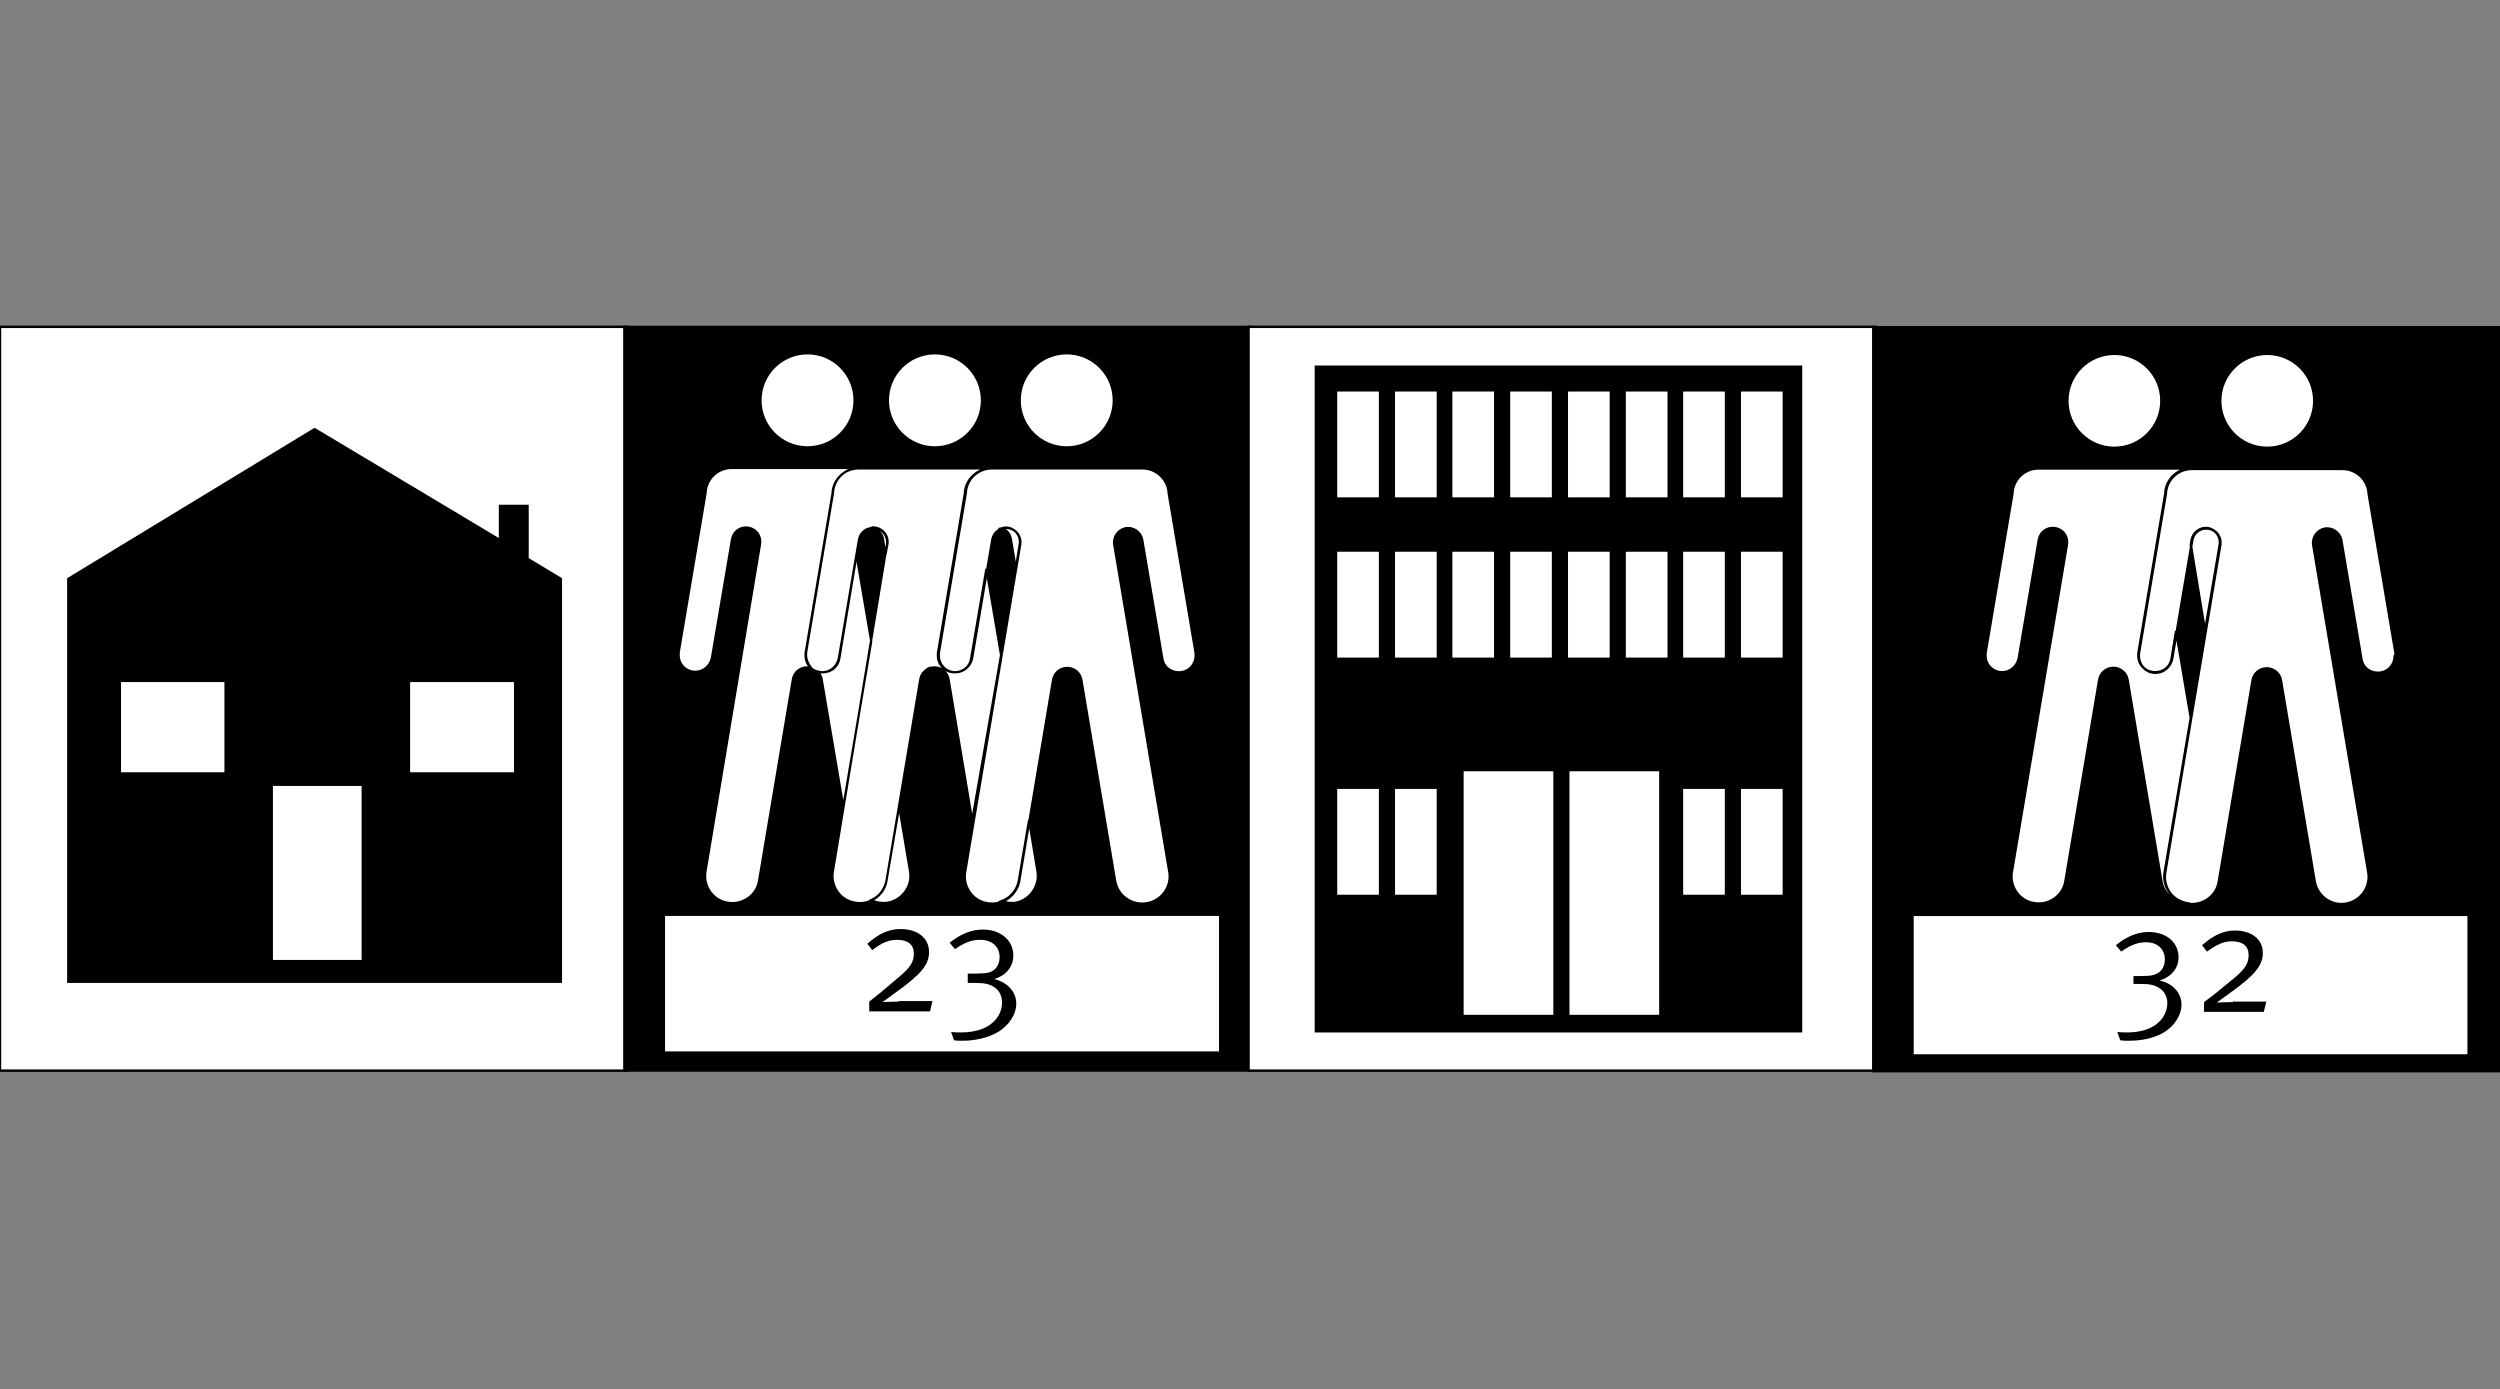<?xml version="1.0" encoding="utf-8"?>
<!-- Generator: Adobe Illustrator 22.1.0, SVG Export Plug-In . SVG Version: 6.00 Build 0)  -->
<svg version="1.1" id="Ebene_1" xmlns="http://www.w3.org/2000/svg" xmlns:xlink="http://www.w3.org/1999/xlink" x="0px" y="0px"
	 viewBox="0 0 510.2 283.5" style="enable-background:new 0 0 510.2 283.5;" xml:space="preserve">
<rect x="0" y="0" width="510.2" height="283.5" fill="#808080" stroke="none"/>
<g>
	<polygon style="fill:#FFFFFF;" points="0,66.7 128,66.7 128,218.5 0,218.5 0,66.7 	"/>
	<polygon style="fill:none;stroke:#000000;stroke-width:0.5;" points="0,66.7 128,66.7 128,218.5 0,218.5 0,66.7 	"/>
	<path d="M13.7,118l50.5-30.7l37.6,22.5V103h6.1v10.9l6.8,4.1v82.6H13.7V118L13.7,118z M73.8,195.9v-35.5H55.7v35.5H73.8L73.8,195.9
		z M104.9,157.6v-18.4H83.7v18.4H104.9L104.9,157.6z M45.8,157.6v-18.4H24.7v18.4H45.8L45.8,157.6z"/>
</g>
<g>
	<polygon style="fill:#FFFFFF;stroke:#000000;stroke-miterlimit:3.864;" points="129.4,67.9 252.7,67.9 252.7,215.2 129.4,215.2 
		129.4,67.9 	"/>
	<path d="M127.4,218.5V66.7h128v151.8H127.4L127.4,218.5z M249,214.8v-28.1H135.5v28.1H249L249,214.8z M164.8,91.3L164.8,91.3
		L164.8,91.3C164.8,91.3,164.8,91.3,164.8,91.3L164.8,91.3c5.3,0,9.6-4.3,9.6-9.6c0-5.3-4.3-9.6-9.6-9.6l0,0c0,0,0,0,0,0h0l0,0
		c-5.3,0-9.6,4.3-9.6,9.6C155.2,87,159.5,91.3,164.8,91.3L164.8,91.3z M190.8,91.3L190.8,91.3L190.8,91.3
		C190.8,91.3,190.8,91.3,190.8,91.3L190.8,91.3c5.3,0,9.6-4.3,9.6-9.6c0-5.3-4.3-9.6-9.6-9.6l0,0c0,0,0,0,0,0h0l0,0
		c-5.3,0-9.6,4.3-9.6,9.6C181.2,87,185.5,91.3,190.8,91.3L190.8,91.3z M188.8,136.9c0.4-0.1,0.8-0.4,1.1-0.7
		C189.5,136.4,189.1,136.6,188.8,136.9L188.8,136.9z M181.1,111.1c0.3-1.6-0.8-3.1-2.3-3.4c-0.3-0.1-0.7-0.1-1,0
		c1.2,0.2,2.2,1.1,2.4,2.3v0l0.5,3.2L181.1,111.1L181.1,111.1L181.1,111.1z M185.7,177.7l-2.2-13.1l-2.6,15.2l0,0
		c-0.4,1.8-1.5,3.2-3.1,3.9c1,0.5,2.2,0.7,3.5,0.5C184.3,183.6,186.3,180.6,185.7,177.7L185.7,177.7L185.7,177.7z M164.5,133.7
		c0-0.2,0-0.3,0-0.5l0,0l5.5-32.6c0.1-2.8,2.5-5.1,5.3-5.1l2.4,0l-13,0l-15.4,0c-2.9,0-5.2,2.3-5.3,5.1l-5.5,32.6l0,0
		c0,0.1,0,0.3,0,0.5c0,1.9,1.5,3.4,3.4,3.4c1.7,0,3.1-1.3,3.4-2.9l0,0l4.1-24.2v0c0.3-1.6,1.8-2.6,3.4-2.3c1.6,0.3,2.6,1.8,2.3,3.4
		v0L144,177.7l0,0c-0.6,3,1.4,6,4.4,6.5c3,0.6,6-1.4,6.5-4.4l0,0l6.9-41.1l0,0c0.2-1.4,1.4-2.5,2.9-2.5c0.3,0,0.6,0.1,0.9,0.2
		C165,135.7,164.5,134.7,164.5,133.7L164.5,133.7z M177.8,130.9l-3-17.6l-3.5,21l0,0c-0.2,1.7-1.6,2.9-3.4,2.9
		c-0.4,0-0.8-0.1-1.1-0.2c0.5,0.5,0.8,1,0.9,1.7l0,0l4.4,25.9L177.8,130.9L177.8,130.9z M217.7,91.3L217.7,91.3
		C217.7,91.3,217.7,91.3,217.7,91.3C217.7,91.3,217.7,91.3,217.7,91.3L217.7,91.3c5.3,0,9.6-4.3,9.6-9.6c0-5.3-4.3-9.6-9.6-9.6l0,0
		c0,0,0,0,0,0c0,0,0,0,0,0l0,0c-5.3,0-9.6,4.3-9.6,9.6C208.1,87,212.4,91.3,217.7,91.3L217.7,91.3z M244,133.3L244,133.3l-5.5-32.6
		c-0.1-2.8-2.5-5.1-5.3-5.1l-15.4,0l-15.4,0c-2.9,0-5.2,2.3-5.3,5.1l-5.5,32.6l0,0c0,0.1,0,0.3,0,0.5c0,1.9,1.5,3.4,3.4,3.4
		c1.7,0,3.1-1.3,3.4-2.9l0,0l4.1-24.2v0c0.3-1.6,1.8-2.6,3.4-2.3c1.6,0.3,2.6,1.8,2.3,3.4v0l-11.2,66.6l0,0c-0.6,3,1.4,6,4.4,6.5
		c3,0.6,6-1.4,6.6-4.4l0,0l6.9-41.1l0,0c0.2-1.4,1.4-2.5,2.9-2.5c1.5,0,2.7,1.1,2.9,2.5l0,0l6.9,41.1l0,0c0.6,3,3.5,5,6.6,4.4
		c3-0.6,5-3.5,4.4-6.5l0,0l-11.2-66.6v0c-0.3-1.6,0.8-3.1,2.3-3.4c1.6-0.3,3.1,0.8,3.4,2.3v0l4.1,24.2l0,0c0.2,1.7,1.6,2.9,3.4,2.9
		c1.9,0,3.4-1.5,3.4-3.4C244,133.6,244,133.4,244,133.3L244,133.3z M208.1,111.1c0.3-1.6-0.8-3.1-2.3-3.4c-0.5-0.1-1,0-1.4,0.1
		c1,0.3,1.7,1.1,1.9,2.2v0l1,6L208.1,111.1L208.1,111.1L208.1,111.1z M204.3,133.7l-3-17.6l-3.1,18.2l0,0c-0.2,1.7-1.6,2.9-3.4,2.9
		c-1.9,0-3.4-1.5-3.4-3.4c0-0.2,0-0.3,0-0.5l0,0l5.5-32.6c0.1-2.8,2.5-5.1,5.3-5.1l1.9,0l-13.5,0l-15.4,0c-2.9,0-5.2,2.3-5.3,5.1
		l-5.5,32.6l0,0c0,0.1,0,0.3,0,0.5c0,1.9,1.5,3.4,3.4,3.4c1.7,0,3.1-1.3,3.4-2.9l0,0l4.1-24.2v0c0.3-1.6,1.8-2.6,3.4-2.3
		c1.6,0.3,2.6,1.8,2.3,3.4v0L170,177.7l0,0c-0.6,3,1.4,6,4.4,6.5c3,0.6,6-1.4,6.5-4.4l0,0l6.9-41.1l0,0c0.2-1.4,1.4-2.5,2.9-2.5
		c1.5,0,2.7,1.1,2.9,2.5l0,0l4.8,28.7L204.3,133.7L204.3,133.7z M211.7,177.7l-1.7-10.3l-2.1,12.4l0,0c-0.4,2-1.8,3.5-3.5,4.1
		c0.9,0.3,2,0.5,3,0.3C210.3,183.6,212.3,180.6,211.7,177.7L211.7,177.7L211.7,177.7z"/>
	<path style="fill:none;stroke:#000000;stroke-width:0.45;" d="M127.4,218.5V66.7h128v151.8H127.4L127.4,218.5z M249,214.8v-28.1
		H135.5v28.1H249L249,214.8z M164.8,91.3L164.8,91.3L164.8,91.3C164.8,91.3,164.8,91.3,164.8,91.3L164.8,91.3c5.3,0,9.6-4.3,9.6-9.6
		c0-5.3-4.3-9.6-9.6-9.6l0,0c0,0,0,0,0,0h0l0,0c-5.3,0-9.6,4.3-9.6,9.6C155.2,87,159.5,91.3,164.8,91.3L164.8,91.3z M190.8,91.3
		L190.8,91.3L190.8,91.3C190.8,91.3,190.8,91.3,190.8,91.3L190.8,91.3c5.3,0,9.6-4.3,9.6-9.6c0-5.3-4.3-9.6-9.6-9.6l0,0c0,0,0,0,0,0
		h0l0,0c-5.3,0-9.6,4.3-9.6,9.6C181.2,87,185.5,91.3,190.8,91.3L190.8,91.3z M188.8,136.9c0.4-0.1,0.8-0.4,1.1-0.7
		C189.5,136.4,189.1,136.6,188.8,136.9L188.8,136.9z M181.1,111.1c0.3-1.6-0.8-3.1-2.3-3.4c-0.3-0.1-0.7-0.1-1,0
		c1.2,0.2,2.2,1.1,2.4,2.3v0l0.5,3.2L181.1,111.1L181.1,111.1L181.1,111.1z M185.7,177.7l-2.2-13.1l-2.6,15.2l0,0
		c-0.4,1.8-1.5,3.2-3.1,3.9c1,0.5,2.2,0.7,3.5,0.5C184.3,183.6,186.3,180.6,185.7,177.7L185.7,177.7L185.7,177.7z M164.5,133.7
		c0-0.2,0-0.3,0-0.5l0,0l5.5-32.6c0.1-2.8,2.5-5.1,5.3-5.1l2.4,0l-13,0l-15.4,0c-2.9,0-5.2,2.3-5.3,5.1l-5.5,32.6l0,0
		c0,0.1,0,0.3,0,0.5c0,1.9,1.5,3.4,3.4,3.4c1.7,0,3.1-1.3,3.4-2.9l0,0l4.1-24.2v0c0.3-1.6,1.8-2.6,3.4-2.3c1.6,0.3,2.6,1.8,2.3,3.4
		v0L144,177.7l0,0c-0.6,3,1.4,6,4.4,6.5c3,0.6,6-1.4,6.5-4.4l0,0l6.9-41.1l0,0c0.2-1.4,1.4-2.5,2.9-2.5c0.3,0,0.6,0.1,0.9,0.2
		C165,135.7,164.5,134.7,164.5,133.7L164.5,133.7z M177.8,130.9l-3-17.6l-3.5,21l0,0c-0.2,1.7-1.6,2.9-3.4,2.9
		c-0.4,0-0.8-0.1-1.1-0.2c0.5,0.5,0.8,1,0.9,1.7l0,0l4.4,25.9L177.8,130.9L177.8,130.9z M217.7,91.3L217.7,91.3
		C217.7,91.3,217.7,91.3,217.7,91.3C217.7,91.3,217.7,91.3,217.7,91.3L217.7,91.3c5.3,0,9.6-4.3,9.6-9.6c0-5.3-4.3-9.6-9.6-9.6l0,0
		c0,0,0,0,0,0c0,0,0,0,0,0l0,0c-5.3,0-9.6,4.3-9.6,9.6C208.1,87,212.4,91.3,217.7,91.3L217.7,91.3z M244,133.3L244,133.3l-5.5-32.6
		c-0.1-2.8-2.5-5.1-5.3-5.1l-15.4,0l-15.4,0c-2.9,0-5.2,2.3-5.3,5.1l-5.5,32.6l0,0c0,0.1,0,0.3,0,0.5c0,1.9,1.5,3.4,3.4,3.4
		c1.7,0,3.1-1.3,3.4-2.9l0,0l4.1-24.2v0c0.3-1.6,1.8-2.6,3.4-2.3c1.6,0.3,2.6,1.8,2.3,3.4v0l-11.2,66.6l0,0c-0.6,3,1.4,6,4.4,6.5
		c3,0.6,6-1.4,6.6-4.4l0,0l6.9-41.1l0,0c0.2-1.4,1.4-2.5,2.9-2.5c1.5,0,2.7,1.1,2.9,2.5l0,0l6.9,41.1l0,0c0.6,3,3.5,5,6.6,4.4
		c3-0.6,5-3.5,4.4-6.5l0,0l-11.2-66.6v0c-0.3-1.6,0.8-3.1,2.3-3.4c1.6-0.3,3.1,0.8,3.4,2.3v0l4.1,24.2l0,0c0.2,1.7,1.6,2.9,3.4,2.9
		c1.9,0,3.4-1.5,3.4-3.4C244,133.6,244,133.4,244,133.3L244,133.3z M208.1,111.1c0.3-1.6-0.8-3.1-2.3-3.4c-0.5-0.1-1,0-1.4,0.1
		c1,0.3,1.7,1.1,1.9,2.2v0l1,6L208.1,111.1L208.1,111.1L208.1,111.1z M204.3,133.7l-3-17.6l-3.1,18.2l0,0c-0.2,1.7-1.6,2.9-3.4,2.9
		c-1.9,0-3.4-1.5-3.4-3.4c0-0.2,0-0.3,0-0.5l0,0l5.5-32.6c0.1-2.8,2.5-5.1,5.3-5.1l1.9,0l-13.5,0l-15.4,0c-2.9,0-5.2,2.3-5.3,5.1
		l-5.5,32.6l0,0c0,0.1,0,0.3,0,0.5c0,1.9,1.5,3.4,3.4,3.4c1.7,0,3.1-1.3,3.4-2.9l0,0l4.1-24.2v0c0.3-1.6,1.8-2.6,3.4-2.3
		c1.6,0.3,2.6,1.8,2.3,3.4v0L170,177.7l0,0c-0.6,3,1.4,6,4.4,6.5c3,0.6,6-1.4,6.5-4.4l0,0l6.9-41.1l0,0c0.2-1.4,1.4-2.5,2.9-2.5
		c1.5,0,2.7,1.1,2.9,2.5l0,0l4.8,28.7L204.3,133.7L204.3,133.7z M211.7,177.7l-1.7-10.3l-2.1,12.4l0,0c-0.4,2-1.8,3.5-3.5,4.1
		c0.9,0.3,2,0.5,3,0.3C210.3,183.6,212.3,180.6,211.7,177.7L211.7,177.7L211.7,177.7z"/>
	<path d="M183.4,204.4c-1.1,0-2.6,0.1-3.3,0.1l2.9-2.1c4.7-3.4,6.6-5.4,6.6-8.1c0-3-2.5-4.7-5.8-4.7c-2.4,0-4.4,0.9-6.8,3l1,1.3
		c2.2-1.7,3.6-2.1,5.1-2.1c2.2,0,3.4,1,3.4,2.8c0,1.6-0.6,2.7-2.7,4.5l-3.9,3.3c-1.1,0.9-2.5,2-2.5,2v2h12.4l0.5-2.1H183.4
		L183.4,204.4z"/>
	<path d="M197.6,200.6h1.5c1.8,0,2.9,0.2,4,1c0.7,0.5,1.4,1.5,1.4,3c0,2.7-2.2,6.1-8.4,6.1c-1.3,0-2-0.1-2-0.1l0.6,1.7
		c0,0,0.6,0.1,1.6,0.1c2.5,0,5.2-0.5,7.4-1.8c2-1.2,3.7-3.4,3.7-5.8c0-2.3-1.7-4.3-4.5-5c2.4-0.7,3.9-2.5,3.9-4.8
		c0-3.1-2.6-5.3-6.2-5.3c-2.4,0-4.7,1-6.8,2.7l1.1,1.3c2.3-1.6,3.7-1.9,5.2-1.9c2.3,0,3.9,1.4,3.9,3.5c0,1.7-0.9,3.1-2.9,3.3
		c-0.7,0.1-3.6,0.1-3.6,0.1V200.6L197.6,200.6z"/>
</g>
<g>
	<polygon style="fill:#FFFFFF;" points="254.8,66.7 382.8,66.7 382.8,218.5 254.8,218.5 254.8,66.7 	"/>
	<polygon style="fill:none;stroke:#000000;stroke-width:0.5;" points="254.8,66.7 382.8,66.7 382.8,218.5 254.8,218.5 254.8,66.7 	
		"/>
	<path d="M268.3,210.7V74.6h99.5v136.1H268.3L268.3,210.7z M281.4,101.5V79.9h-8.5v21.6H281.4L281.4,101.5z M293.2,101.5V79.9h-8.5
		v21.6H293.2L293.2,101.5z M304.9,101.5V79.9h-8.5v21.6H304.9L304.9,101.5z M316.7,101.5V79.9h-8.5v21.6H316.7L316.7,101.5z
		 M328.5,101.5V79.9H320v21.6H328.5L328.5,101.5z M340.3,101.5V79.9h-8.5v21.6H340.3L340.3,101.5z M352,101.5V79.9h-8.5v21.6H352
		L352,101.5z M363.8,101.5V79.9h-8.5v21.6H363.8L363.8,101.5z M281.4,134.2v-21.6h-8.5v21.6H281.4L281.4,134.2z M293.2,134.2v-21.6
		h-8.5v21.6H293.2L293.2,134.2z M304.9,134.2v-21.6h-8.5v21.6H304.9L304.9,134.2z M316.7,134.2v-21.6h-8.5v21.6H316.7L316.7,134.2z
		 M328.5,134.2v-21.6H320v21.6H328.5L328.5,134.2z M340.3,134.2v-21.6h-8.5v21.6H340.3L340.3,134.2z M352,134.2v-21.6h-8.5v21.6H352
		L352,134.2z M363.8,134.2v-21.6h-8.5v21.6H363.8L363.8,134.2z M281.4,182.6V161h-8.5v21.6H281.4L281.4,182.6z M293.2,182.6V161
		h-8.5v21.6H293.2L293.2,182.6z M352,182.6V161h-8.5v21.6H352L352,182.6z M363.8,182.6V161h-8.5v21.6H363.8L363.8,182.6z
		 M298.7,157.4v49.7H317v-49.7H298.7L298.7,157.4z M320.3,157.4v49.7h18.3v-49.7H320.3L320.3,157.4z"/>
</g>
<g>
	<polygon style="fill:#FFFFFF;" points="383.9,68.3 506.8,68.3 506.8,217.4 383.9,217.4 383.9,68.3 	"/>
	<path d="M382.3,218.6V66.8h128v151.8H382.3L382.3,218.6z M503.8,215.4v-28.7H390.3v28.7H503.8L503.8,215.4z M431.5,91.4L431.5,91.4
		L431.5,91.4C431.5,91.4,431.5,91.4,431.5,91.4L431.5,91.4c5.3,0,9.6-4.3,9.6-9.6c0-5.3-4.3-9.6-9.6-9.6v0c0,0,0,0,0,0l0,0v0
		c-5.3,0-9.6,4.3-9.6,9.6C421.9,87.1,426.2,91.4,431.5,91.4L431.5,91.4z M462.7,91.4L462.7,91.4C462.7,91.4,462.7,91.4,462.7,91.4
		C462.7,91.4,462.7,91.4,462.7,91.4L462.7,91.4c5.3,0,9.6-4.3,9.6-9.6c0-5.3-4.3-9.6-9.6-9.6v0c0,0,0,0,0,0c0,0,0,0,0,0v0
		c-5.3,0-9.6,4.3-9.6,9.6C453.1,87.1,457.4,91.4,462.7,91.4L462.7,91.4z M488.9,133.4L488.9,133.4l-5.5-32.6
		c-0.1-2.8-2.5-5.1-5.3-5.1l-15.4,0l-15.4,0c-2.9,0-5.2,2.3-5.3,5.1l-5.5,32.6l0,0c0,0.1,0,0.3,0,0.5c0,1.9,1.5,3.4,3.4,3.4
		c1.7,0,3.1-1.3,3.4-2.9l0,0l4.1-24.2v0c0.3-1.6,1.8-2.6,3.4-2.3c1.6,0.3,2.6,1.8,2.3,3.4v0l-11.2,66.6l0,0c-0.6,3,1.4,6,4.4,6.5
		c3,0.6,6-1.4,6.5-4.4l0,0l6.9-41.1l0,0c0.2-1.4,1.4-2.5,2.9-2.5c1.5,0,2.7,1.1,2.9,2.5l0,0l6.9,41.1l0,0c0.6,3,3.5,5,6.5,4.4
		c3-0.6,5-3.5,4.4-6.5l0,0l-11.2-66.6v0c-0.3-1.6,0.8-3.1,2.3-3.4c1.6-0.3,3.1,0.8,3.4,2.3v0l4.1,24.2l0,0c0.2,1.7,1.6,2.9,3.4,2.9
		c1.9,0,3.4-1.5,3.4-3.4C488.9,133.7,488.9,133.5,488.9,133.4L488.9,133.4z M446.2,184.3c-3-0.6-5-3.5-4.4-6.5l0,0l5.3-31.3l-3-17.7
		l-0.9,5.5l0,0c-0.2,1.7-1.6,2.9-3.4,2.9c-1.9,0-3.4-1.5-3.4-3.4c0-0.2,0-0.3,0-0.5l0,0l5.5-32.6c0.1-2.8,2.4-5,5.1-5.1
		c-0.1,0-0.1,0-0.2,0l-15.4,0l-15.4,0c-2.9,0-5.2,2.3-5.3,5.1l-5.5,32.6l0,0c0,0.1,0,0.3,0,0.5c0,1.9,1.5,3.4,3.4,3.4
		c1.7,0,3.1-1.3,3.4-2.9l0,0l4.1-24.2v0c0.3-1.6,1.8-2.6,3.4-2.3c1.6,0.3,2.6,1.8,2.3,3.4v0l-11.2,66.6l0,0c-0.6,3,1.4,6,4.4,6.5
		c3,0.6,6-1.4,6.5-4.4l0,0l6.9-41.1l0,0c0.2-1.4,1.4-2.5,2.9-2.5c1.5,0,2.7,1.1,2.9,2.5l0,0l6.9,41.1l0,0c0.5,2.7,3,4.6,5.7,4.5
		C446.8,184.4,446.5,184.4,446.2,184.3L446.2,184.3z M450,128.8l3-17.6v0c0.3-1.6-0.8-3.1-2.3-3.4c-1.6-0.3-3.1,0.8-3.4,2.3v0
		l-0.2,1.1L450,128.8L450,128.8z"/>
	<path style="fill:none;stroke:#000000;stroke-width:0.5;" d="M382.3,218.6V66.8h128v151.8H382.3L382.3,218.6z M503.8,215.4v-28.7
		H390.3v28.7H503.8L503.8,215.4z M431.5,91.4L431.5,91.4L431.5,91.4C431.5,91.4,431.5,91.4,431.5,91.4L431.5,91.4
		c5.3,0,9.6-4.3,9.6-9.6c0-5.3-4.3-9.6-9.6-9.6v0c0,0,0,0,0,0l0,0v0c-5.3,0-9.6,4.3-9.6,9.6C421.9,87.1,426.2,91.4,431.5,91.4
		L431.5,91.4z M462.7,91.4L462.7,91.4C462.7,91.4,462.7,91.4,462.7,91.4C462.7,91.4,462.7,91.4,462.7,91.4L462.7,91.4
		c5.3,0,9.6-4.3,9.6-9.6c0-5.3-4.3-9.6-9.6-9.6v0c0,0,0,0,0,0c0,0,0,0,0,0v0c-5.3,0-9.6,4.3-9.6,9.6
		C453.1,87.1,457.4,91.4,462.7,91.4L462.7,91.4z M488.9,133.4L488.9,133.4l-5.5-32.6c-0.1-2.8-2.5-5.1-5.3-5.1l-15.4,0l-15.4,0
		c-2.9,0-5.2,2.3-5.3,5.1l-5.5,32.6l0,0c0,0.1,0,0.3,0,0.5c0,1.9,1.5,3.4,3.4,3.4c1.7,0,3.1-1.3,3.4-2.9l0,0l4.1-24.2v0
		c0.3-1.6,1.8-2.6,3.4-2.3c1.6,0.3,2.6,1.8,2.3,3.4v0l-11.2,66.6l0,0c-0.6,3,1.4,6,4.4,6.5c3,0.6,6-1.4,6.5-4.4l0,0l6.9-41.1l0,0
		c0.2-1.4,1.4-2.5,2.9-2.5c1.5,0,2.7,1.1,2.9,2.5l0,0l6.9,41.1l0,0c0.6,3,3.5,5,6.5,4.4c3-0.6,5-3.5,4.4-6.5l0,0l-11.2-66.6v0
		c-0.3-1.6,0.8-3.1,2.3-3.4c1.6-0.3,3.1,0.8,3.4,2.3v0l4.1,24.2l0,0c0.2,1.7,1.6,2.9,3.4,2.9c1.9,0,3.4-1.5,3.4-3.4
		C488.9,133.7,488.9,133.5,488.9,133.4L488.9,133.4z M446.2,184.3c-3-0.6-5-3.5-4.4-6.5l0,0l5.3-31.3l-3-17.7l-0.9,5.5l0,0
		c-0.2,1.7-1.6,2.9-3.4,2.9c-1.9,0-3.4-1.5-3.4-3.4c0-0.2,0-0.3,0-0.5l0,0l5.5-32.6c0.1-2.8,2.4-5,5.1-5.1c-0.1,0-0.1,0-0.2,0
		l-15.4,0l-15.4,0c-2.9,0-5.2,2.3-5.3,5.1l-5.5,32.6l0,0c0,0.1,0,0.3,0,0.5c0,1.9,1.5,3.4,3.4,3.4c1.7,0,3.1-1.3,3.4-2.9l0,0
		l4.1-24.2v0c0.3-1.6,1.8-2.6,3.4-2.3c1.6,0.3,2.6,1.8,2.3,3.4v0l-11.2,66.6l0,0c-0.6,3,1.4,6,4.4,6.5c3,0.6,6-1.4,6.5-4.4l0,0
		l6.9-41.1l0,0c0.2-1.4,1.4-2.5,2.9-2.5c1.5,0,2.7,1.1,2.9,2.5l0,0l6.9,41.1l0,0c0.5,2.7,3,4.6,5.7,4.5
		C446.8,184.4,446.5,184.4,446.2,184.3L446.2,184.3z M450,128.8l3-17.6v0c0.3-1.6-0.8-3.1-2.3-3.4c-1.6-0.3-3.1,0.8-3.4,2.3v0
		l-0.2,1.1L450,128.8L450,128.8z"/>
	<path d="M435.4,200.8h1.5c1.8,0,2.9,0.2,4,1c0.7,0.5,1.4,1.5,1.4,2.9c0,2.7-2.2,6-8.2,6c-1.3,0-2-0.1-2-0.1l0.6,1.7
		c0,0,0.6,0.1,1.6,0.1c2.5,0,5.1-0.4,7.3-1.7c2-1.2,3.6-3.4,3.6-5.7c0-2.3-1.7-4.3-4.5-4.9c2.4-0.7,3.9-2.5,3.9-4.7
		c0-3.1-2.5-5.2-6.1-5.2c-2.4,0-4.6,1-6.7,2.7l1.1,1.3c2.3-1.6,3.7-1.9,5.1-1.9c2.3,0,3.8,1.4,3.8,3.5c0,1.7-0.9,3-2.9,3.3
		c-0.7,0.1-3.5,0.1-3.5,0.1V200.8L435.4,200.8z"/>
	<path d="M455.7,204.5c-1.1,0-2.5,0.1-3.3,0.1l2.9-2.1c4.7-3.4,6.5-5.4,6.5-8c0-2.9-2.4-4.6-5.7-4.6c-2.3,0-4.3,0.9-6.7,3l1,1.3
		c2.2-1.6,3.6-2.1,5.1-2.1c2.2,0,3.4,1,3.4,2.8c0,1.6-0.6,2.7-2.7,4.5l-3.9,3.2c-1.1,0.9-2.5,1.9-2.5,1.9v2H462l0.5-2.1H455.7
		L455.7,204.5z"/>
</g>
</svg>